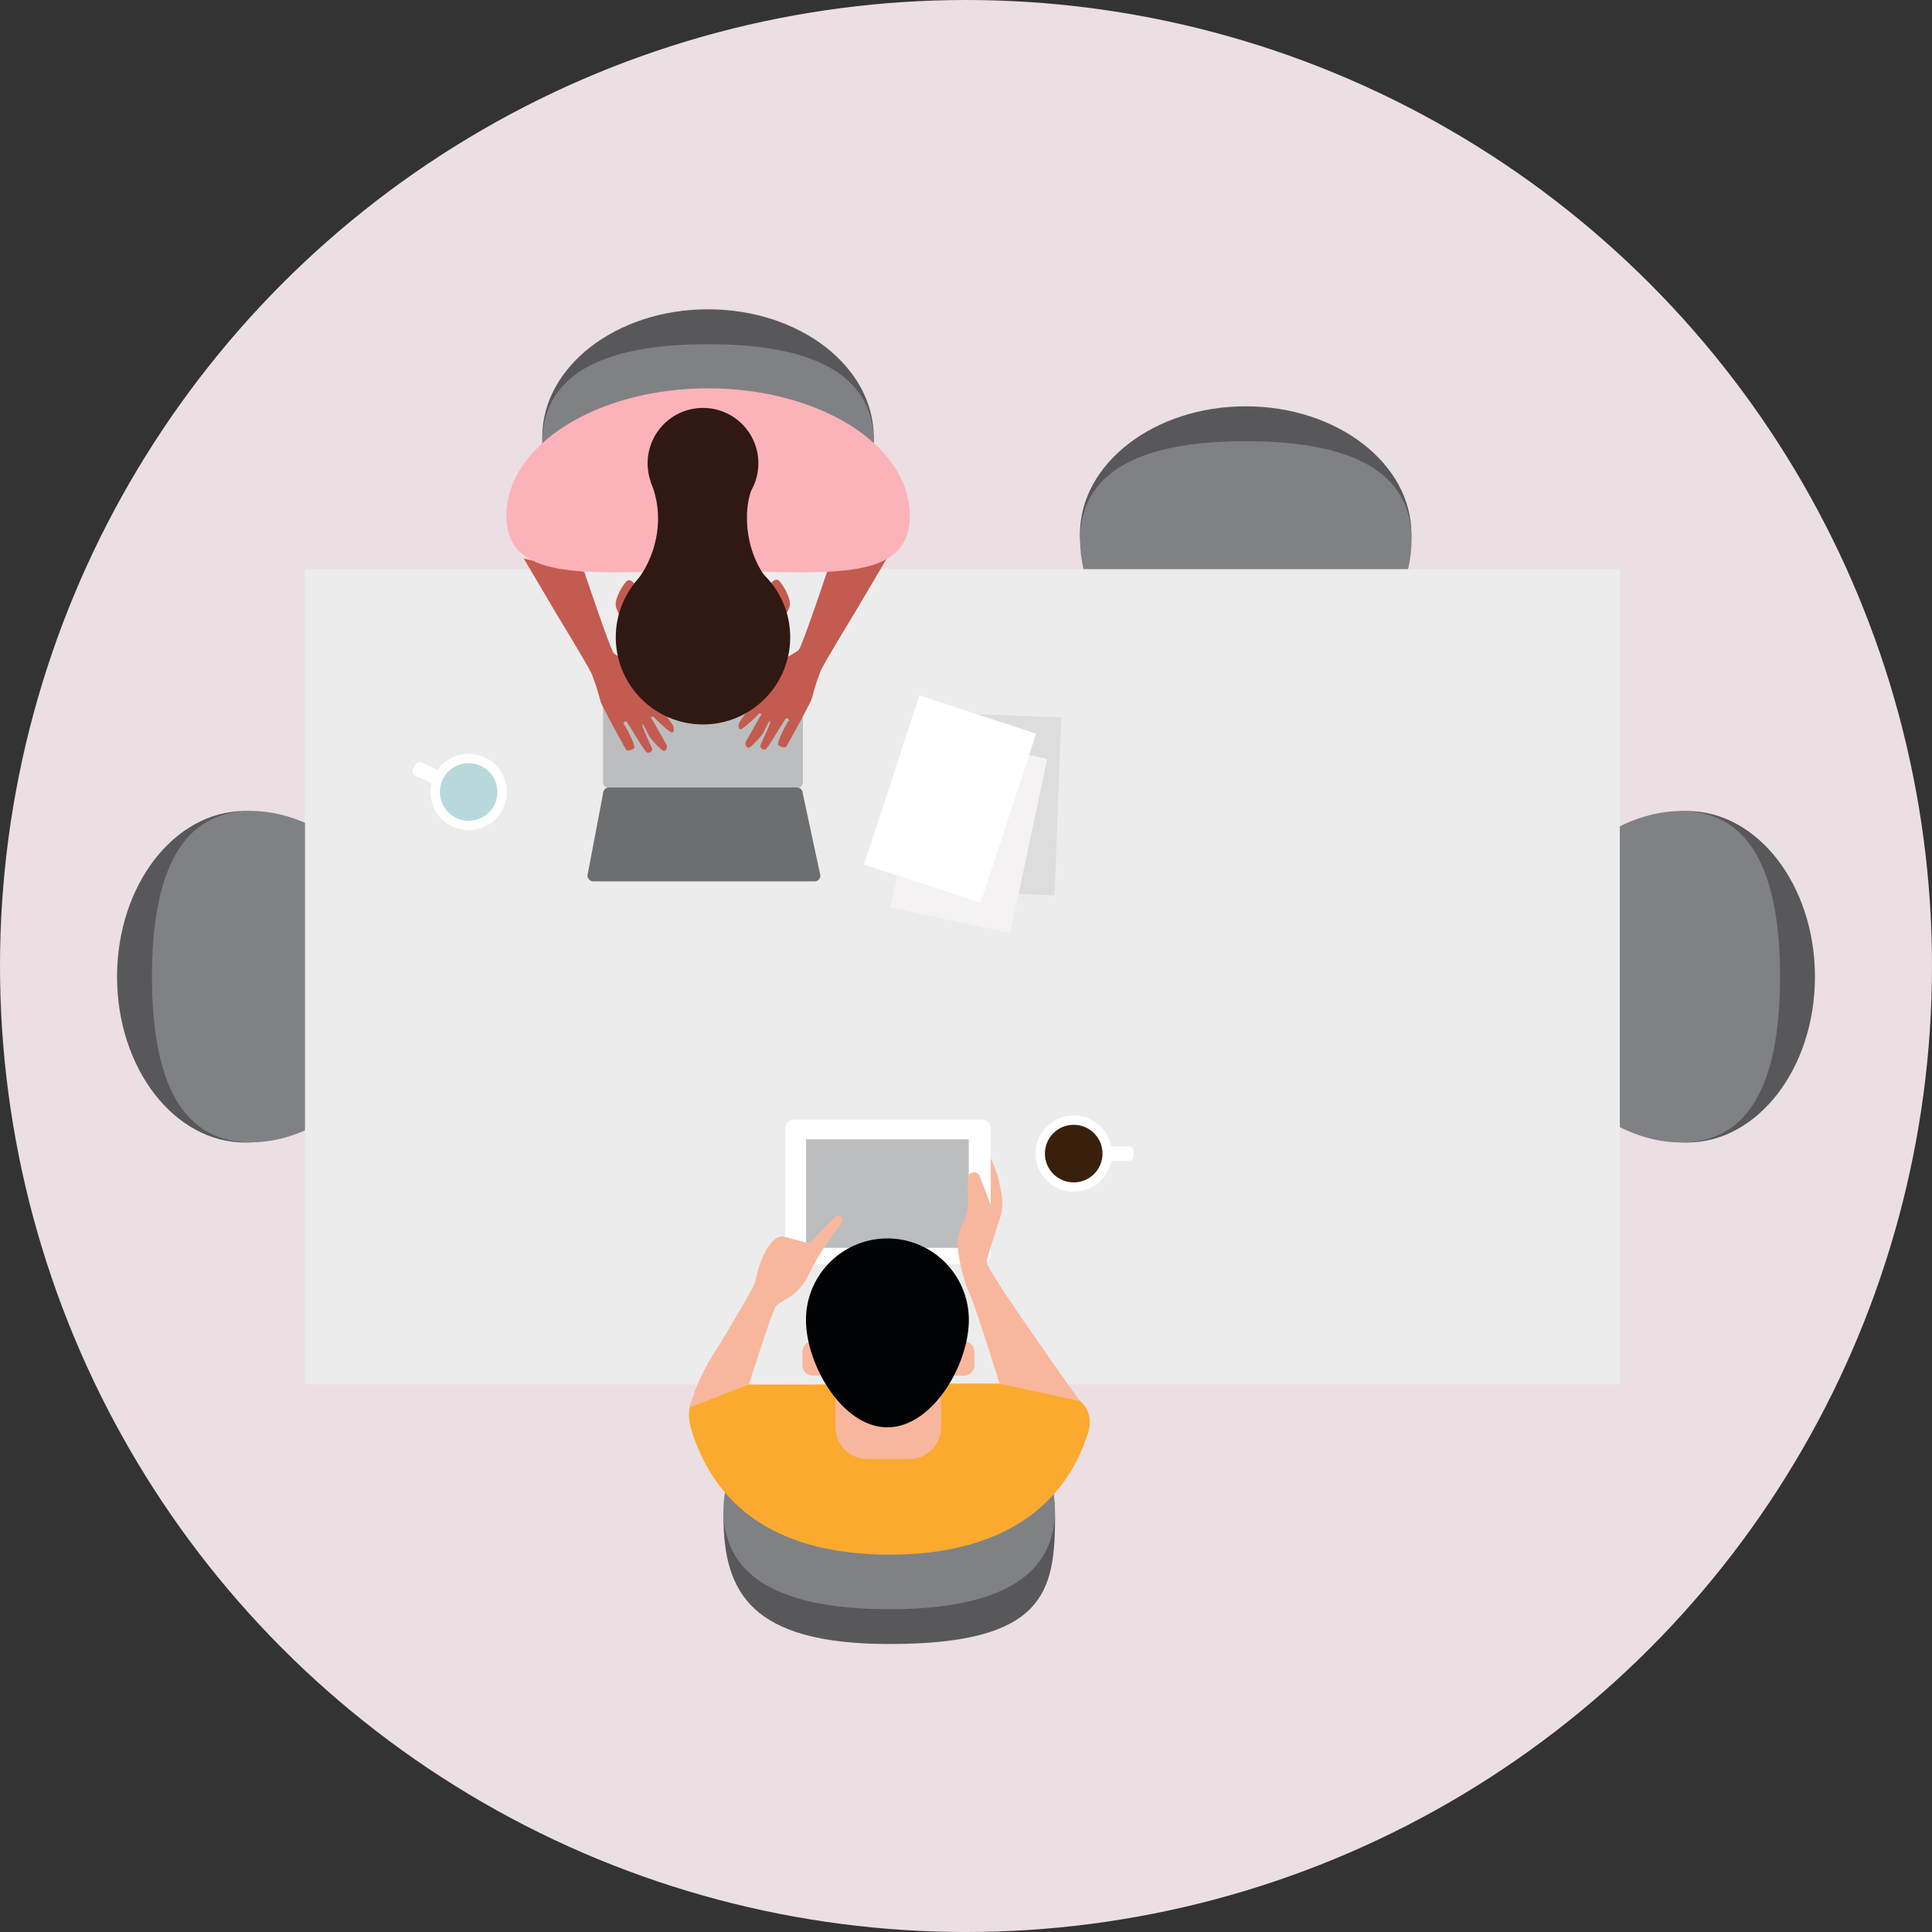 <svg id="Layer_1" data-name="Layer 1" xmlns="http://www.w3.org/2000/svg" width="680" height="680" viewBox="0 0 680 680"><rect x="0" y="0" width="680" height="680" fill="#333333" stroke="none"/><defs><style>.cls-1{fill:#ebdfe3;}.cls-2{fill:#58585a;}.cls-3{fill:#808184;}.cls-4{fill:#ececed;}.cls-5{fill:#fff;}.cls-6{fill:#bbbdbf;}.cls-7{fill:#ddd;}.cls-8{fill:#6d6e70;}.cls-9{fill:#38200d;}.cls-10{fill:#b8d8dd;}.cls-11{fill:#fbaa2f;}.cls-12{fill:#f8b79c;}.cls-13{fill:#010204;}.cls-14{fill:#f4f2f2;}.cls-15{fill:#c45b50;}.cls-16{fill:#fcb2b9;}.cls-17{fill:#301912;}</style></defs><circle class="cls-1" cx="340" cy="340" r="340"/><ellipse class="cls-2" cx="438.44" cy="188.04" rx="58.34" ry="45.03"/><path class="cls-3" d="M496.82,190.09c0,26.75-26.15,55.26-58.34,55.26s-58.33-28.51-58.33-55.26,26.14-34.8,58.33-34.8S496.82,163.29,496.82,190.09Z"/><ellipse class="cls-2" cx="249.19" cy="153.89" rx="58.34" ry="45.03"/><path class="cls-3" d="M307.58,155.94c0,26.75-26.15,55.27-58.34,55.27s-58.38-28.52-58.38-55.27,26.14-34.8,58.33-34.8S307.58,129.19,307.58,155.94Z"/><ellipse class="cls-2" cx="86.23" cy="343.79" rx="45.03" ry="58.34"/><path class="cls-3" d="M88.28,285.41c26.75,0,55.26,26.14,55.26,58.33S115,402.08,88.28,402.08s-34.8-26.15-34.8-58.34S61.53,285.41,88.28,285.41Z"/><ellipse class="cls-2" cx="593.77" cy="343.79" rx="45.03" ry="58.34"/><path class="cls-3" d="M591.72,402.12c-26.75,0-55.26-26.14-55.26-58.33s28.51-58.34,55.26-58.34,34.8,26.15,34.8,58.34S618.47,402.12,591.72,402.12Z"/><path class="cls-2" d="M254.64,533.64c0-26.75,26.19-38.29,58.43-38.29s58.28,11.49,58.28,38.29-3.72,45-58.33,45C264.22,578.67,254.64,560.38,254.64,533.64Z"/><path class="cls-3" d="M254.64,531.59c0-26.75,26.14-38.57,58.33-38.57s58.34,11.82,58.34,38.57-26.15,34.8-58.34,34.8S254.64,558.34,254.64,531.59Z"/><rect class="cls-4" x="107.35" y="200.32" width="462.78" height="286.93"/><path class="cls-5" d="M345.44,444.92H279.62a3.26,3.26,0,0,1-3.26-3.25V397.29a3.27,3.27,0,0,1,3.26-3.26h65.82a3.27,3.27,0,0,1,3.26,3.26v44.38A3.26,3.26,0,0,1,345.44,444.92Z"/><rect class="cls-6" x="283.71" y="401.01" width="57.27" height="38.19"/><rect class="cls-7" x="319.45" y="261.41" width="62.66" height="43.22" transform="translate(54.6 622.76) rotate(-87.82)"/><path class="cls-6" d="M280.92,277.17h-67a1.66,1.66,0,0,1-1.67-1.67V234.33a1.67,1.67,0,0,1,1.67-1.68h67a1.67,1.67,0,0,1,1.67,1.68V275.5A1.66,1.66,0,0,1,280.92,277.17Z"/><path class="cls-8" d="M286.69,310.2H208.86a2.08,2.08,0,0,1-2.09-2.09l5.49-28.84a2.08,2.08,0,0,1,2.09-2.1h66.1a2.09,2.09,0,0,1,2.1,2.1l6.19,28.84A2,2,0,0,1,286.69,310.2Z"/><circle class="cls-5" cx="377.91" cy="406.03" r="13.44"/><path class="cls-5" d="M397.27,408.64H385.4a1.76,1.76,0,0,1-1.76-1.77v-1.63a1.76,1.76,0,0,1,1.76-1.77h11.87a1.76,1.76,0,0,1,1.76,1.77v1.63A1.79,1.79,0,0,1,397.27,408.64Z"/><circle class="cls-9" cx="377.91" cy="406.03" r="10.14"/><circle class="cls-5" cx="164.95" cy="278.75" r="13.44"/><path class="cls-5" d="M148.38,268.38l10.8,4.93a1.8,1.8,0,0,1,.88,2.33l-.7,1.49A1.79,1.79,0,0,1,157,278l-10.79-4.93a1.79,1.79,0,0,1-.89-2.33l.7-1.49A1.79,1.79,0,0,1,148.38,268.38Z"/><circle class="cls-10" cx="164.95" cy="278.75" r="10.14"/><path class="cls-11" d="M383,504.19c-8.23,26.42-31.16,43-69.68,43s-60.85-15.77-69.69-43c-4.42-13.59,4.51-17.68,17-17,11.54.61,88.25-.74,102.11,0C373.45,487.72,386.57,492.74,383,504.19Z"/><path class="cls-12" d="M341,413.57c-1.21,2.18.65,11.63-1.35,15.49s-2.37,5.63-2.56,8.19c-.23,3.53,1.91,13.35,3.91,17.4S351.82,487,351.82,487l28.28,6.09s-33.17-46.19-32.8-48.94,3.4-11.3,4.89-16.23-.19-10-.56-12a35.11,35.11,0,0,0-2.93-8.19v16.38s-3.16-8.47-3.86-10A2.16,2.16,0,0,0,341,413.57Z"/><path class="cls-12" d="M290.36,484.19h-4.28a3.69,3.69,0,0,1-3.67-3.68v-4.74a3.68,3.68,0,0,1,3.67-3.68h4.28a3.68,3.68,0,0,1,3.68,3.68v4.74A3.66,3.66,0,0,1,290.36,484.19Z"/><path class="cls-12" d="M320,513.54h-14.7a11.3,11.3,0,0,1-11.26-11.26V491.77a11.3,11.3,0,0,1,11.26-11.26H320a11.3,11.3,0,0,1,11.26,11.26v10.51A11.3,11.3,0,0,1,320,513.54Z"/><path class="cls-12" d="M339.26,484.19H335a3.69,3.69,0,0,1-3.68-3.68v-4.74a3.69,3.69,0,0,1,3.68-3.68h4.28a3.68,3.68,0,0,1,3.67,3.68v4.74A3.69,3.69,0,0,1,339.26,484.19Z"/><path class="cls-13" d="M341,464.55c0,15.82-12.84,37.82-28.66,37.82s-28.66-22-28.66-37.82a28.66,28.66,0,0,1,57.32,0Z"/><path class="cls-12" d="M263.61,487.26s8.42-26.71,9.63-27.73,4.61-2.93,5.68-3.72a20,20,0,0,0,5.67-7.12c3.63-7.95,11.54-18.1,11.91-18.65.52-.79-.69-2.56-2.14-2-.83.37-8.93,9-9.25,9.4s-8.84-2.14-9.26-2.19c-4.19-.69-7.12,6.61-7.54,7.59-2.14,4.83-1.81,6.74-2.93,9.39s-12.6,21.87-12.93,22.33c-7.82,11.59-9.63,20.8-9.63,20.8Z"/><rect class="cls-14" x="309.61" y="271.64" width="62.66" height="43.22" transform="translate(-16.58 566.03) rotate(-78.04)"/><path class="cls-15" d="M223.47,205.49c-.14.18-1.63-2.24-3-.84s-4.6,6.65-3.58,9.26a24.07,24.07,0,0,0,1.86,3.9Z"/><path class="cls-15" d="M271.24,205.3c.14.19,1.63-2.23,3-.84s4.61,6.65,3.58,9.26a24.54,24.54,0,0,1-1.86,3.91Z"/><path class="cls-15" d="M291.48,200.14s-9.26,27.67-10.42,28.7a35.8,35.8,0,0,1-4.56,2.74s-15.44,21.45-16,22.24-.83,2.51,0,2.84,6.14-4.93,6.47-5.31,1.3-.28.84.42-4.93,8.61-5.31,9.31a1.79,1.79,0,0,0,.8,2.14c.69.28,4.69-4.1,5.39-5.31s2-4.65,2.37-4-3.58,8.23-3.48,8.74a1.49,1.49,0,0,0,1.81,1.12c.93-.33,6.93-10.93,7.35-11s1.35.65.79,1.07-4.37,7.77-3.58,8.38,2.32,1.3,2.88.41,8.89-16,9-17.07a80.3,80.3,0,0,1,3-9.39c1.12-2.66,12.8-21.78,13.08-22.29s10.88-18.42,10.88-18.42Z"/><path class="cls-15" d="M205.65,201.25s9.26,27.68,10.42,28.7a35,35,0,0,0,4.56,2.75s15.44,21.44,16,22.24.83,2.51,0,2.83-6.14-4.93-6.47-5.3-1.3-.28-.84.42,4.93,8.6,5.31,9.3a1.79,1.79,0,0,1-.79,2.14c-.7.28-4.7-4.09-5.4-5.3s-2.05-4.65-2.37-4,3.58,8.24,3.49,8.75a1.5,1.5,0,0,1-1.82,1.11c-.93-.32-6.93-10.93-7.35-11s-1.35.65-.79,1.07,4.37,7.77,3.58,8.37-2.32,1.31-2.88.42-8.89-16.05-9-17.07a80.35,80.35,0,0,0-3-9.4c-1.12-2.65-12.8-21.77-13.08-22.28s-10.88-18.42-10.88-18.42Z"/><path class="cls-16" d="M320.23,181.53c0,24.75-31.82,19.44-71,19.44s-71,5.31-71-19.44,31.82-44.85,71-44.85S320.23,156.73,320.23,181.53Z"/><circle class="cls-17" cx="247.43" cy="224.28" r="30.7"/><circle class="cls-17" cx="247.43" cy="163.06" r="19.49"/><path class="cls-17" d="M262.92,182.55a30,30,0,0,1,2.28-12.19l-36.15-.7a33.59,33.59,0,0,1,2.56,12.94c0,8.6-3.49,17.54-8.61,23.07l48.24-.32C266.13,199.76,262.92,191.16,262.92,182.55Z"/><rect class="cls-5" x="303.04" y="259.63" width="62.66" height="43.22" transform="translate(-36.98 511.45) rotate(-71.86)"/></svg>